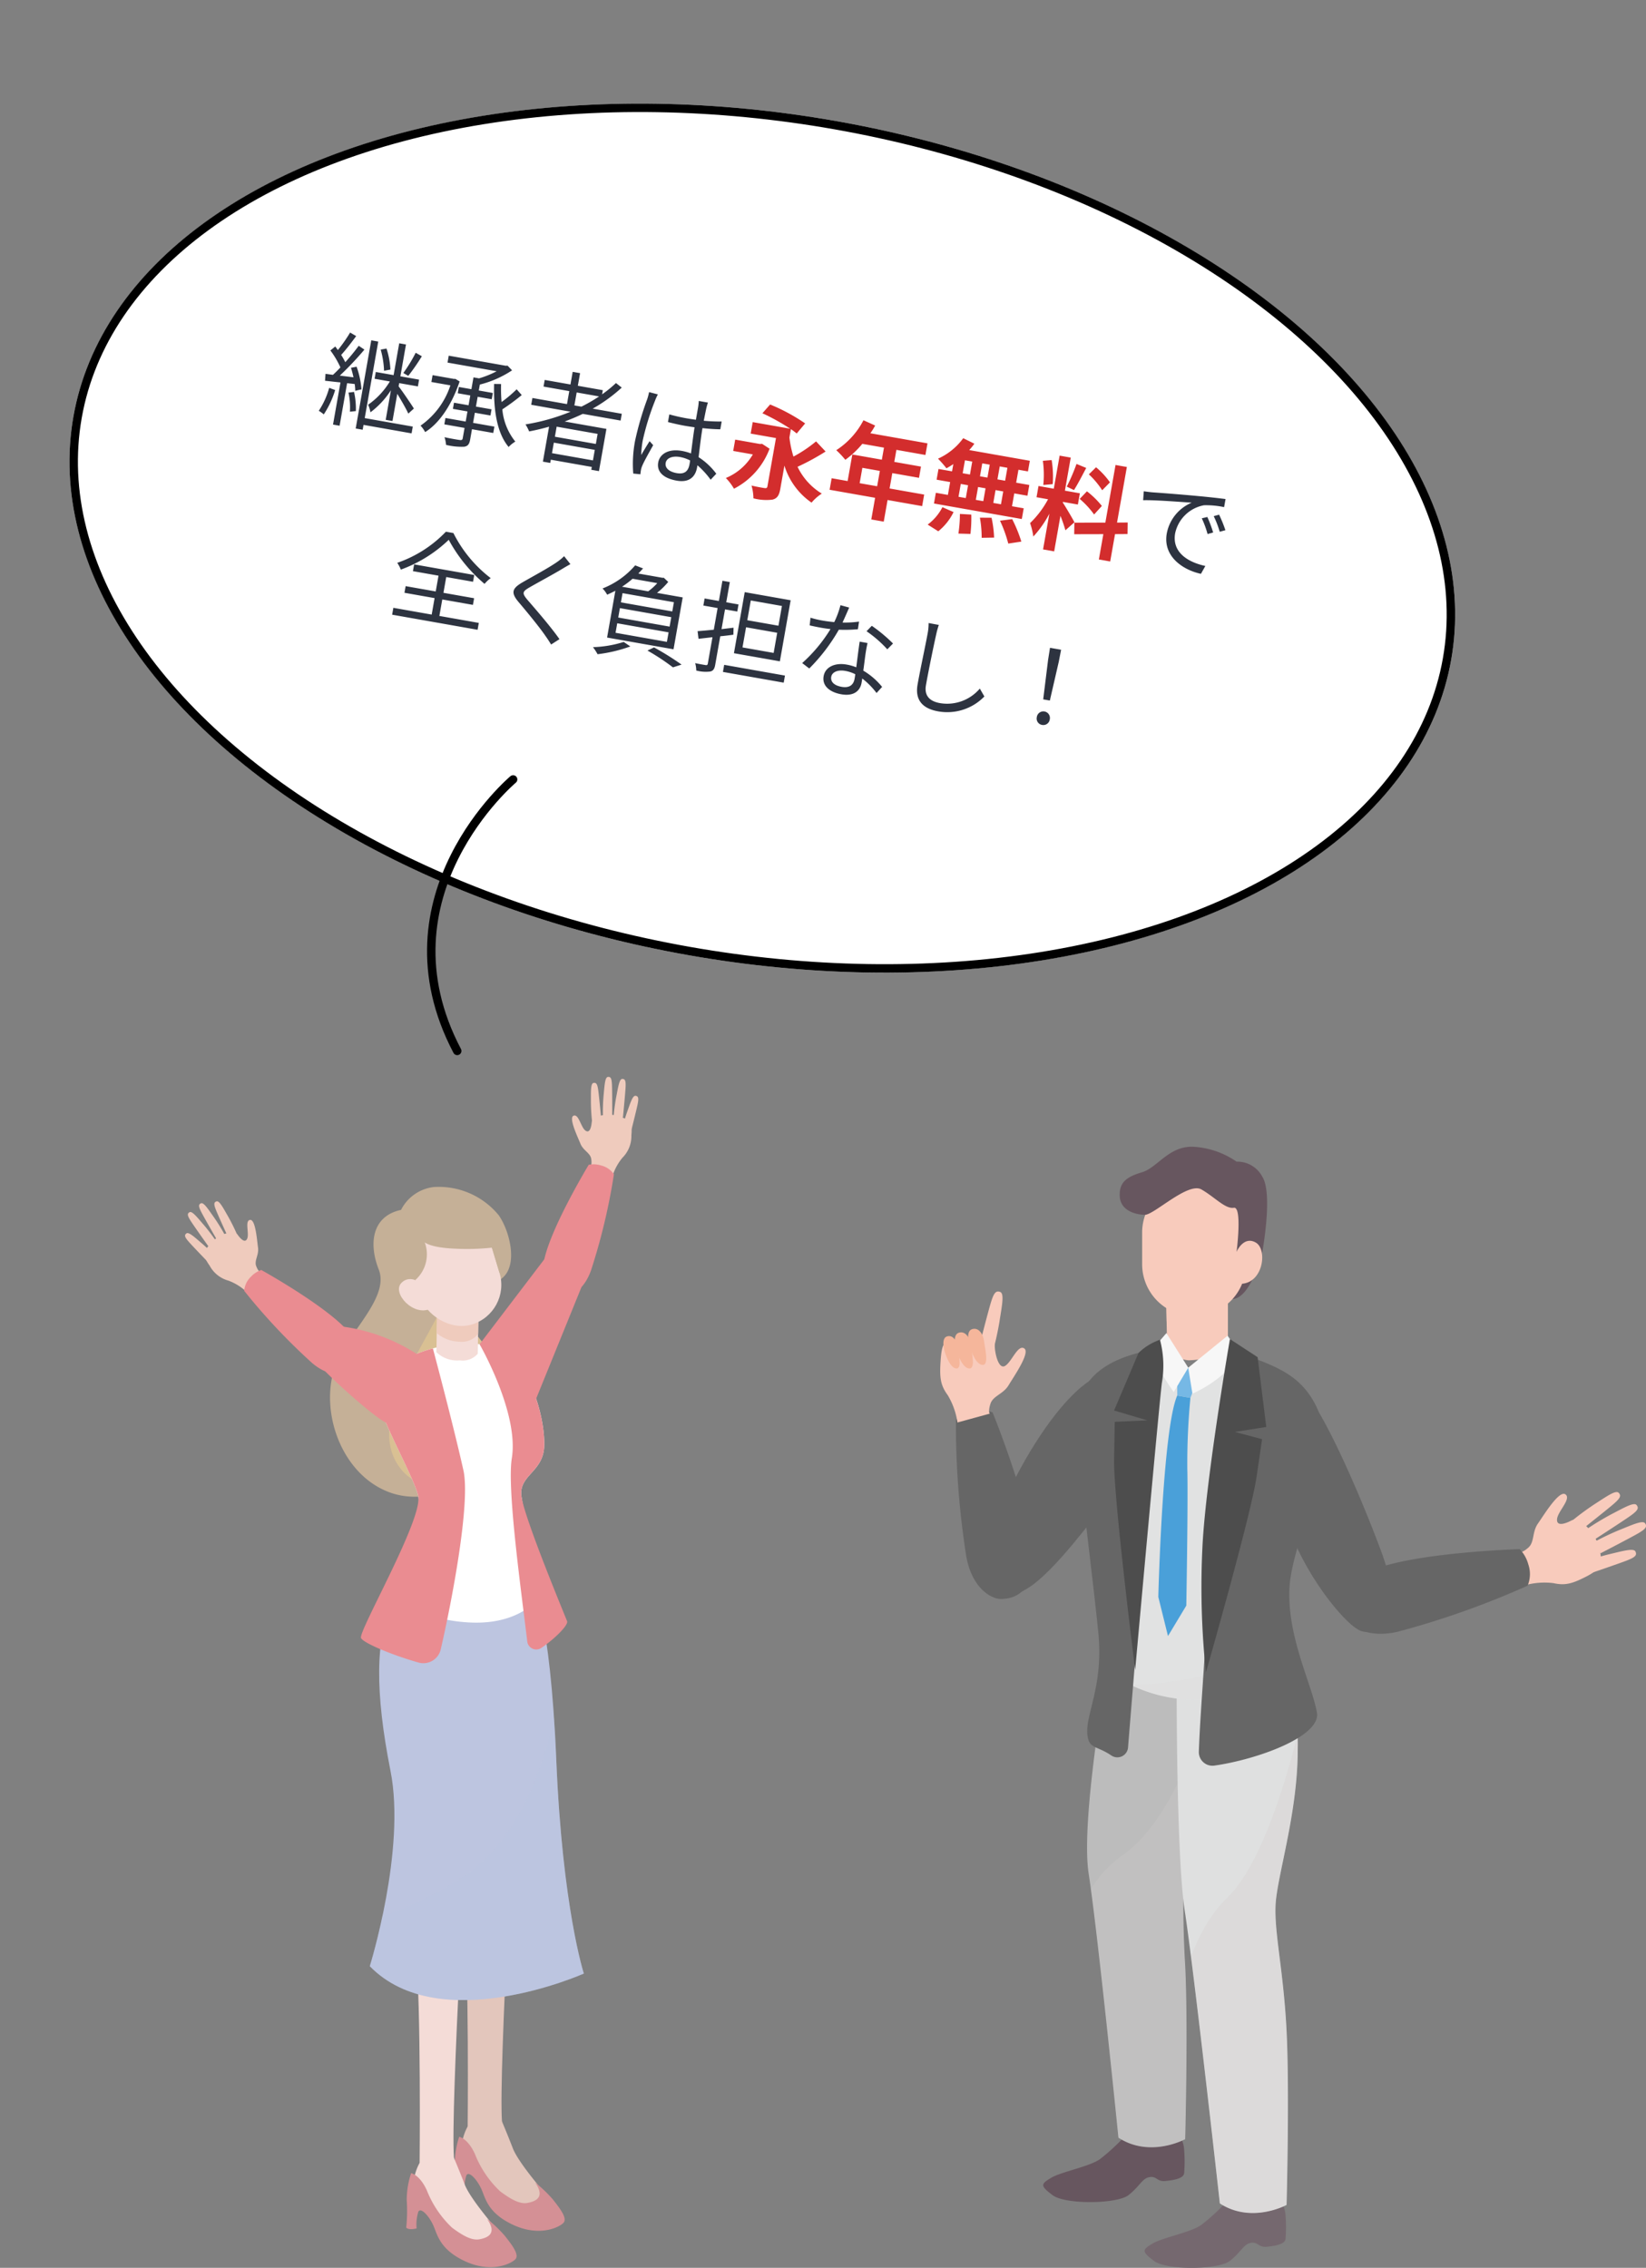 <svg xmlns="http://www.w3.org/2000/svg" xmlns:xlink="http://www.w3.org/1999/xlink" width="195.197" height="268.96" viewBox="0 0 195.197 268.96">
  <rect x="0" y="0" width="195.197" height="268.96" fill="#808080" stroke="none"/>
  <defs>
    <clipPath id="clip-path">
      <path id="パス_4982" data-name="パス 4982" d="M479.32,582.132s2.13,3.337,2.862,20.879,3.268,25.3,3.268,25.3-17.1,7.638-25.384-.872c0,0,4.311-13.8,2.455-23.164s-1.786-15.752.178-19.785l1.964-4.033Z" transform="translate(-460.066 -580.454)" fill="none"/>
    </clipPath>
    <clipPath id="clip-path-2">
      <path id="パス_4987" data-name="パス 4987" d="M474.7,512.341c2.038-1.482,1.034-5.6-.3-7.523a9.184,9.184,0,0,0-7.7-3.358,4.994,4.994,0,0,0-3.894,2.712c-3.534.757-3.813,4.109-2.647,7.063s2.857,5.261.9,8.759c-3.078,5.516-5.74,15.625.613,17.756s13.57-4.092,17.06-5.145-7.508-14.266-7.508-14.266Z" transform="translate(-457.802 -501.415)" fill="none"/>
    </clipPath>
    <linearGradient id="linear-gradient" x1="40.286" y1="-4.389" x2="40.286" y2="-3.392" gradientUnits="objectBoundingBox">
      <stop offset="0" stop-color="#e1b671"/>
      <stop offset="1" stop-color="#f4d38d"/>
    </linearGradient>
    <clipPath id="clip-path-3">
      <rect id="長方形_1773" data-name="長方形 1773" width="83.699" height="132.961" fill="none"/>
    </clipPath>
    <clipPath id="clip-path-4">
      <path id="パス_9838" data-name="パス 9838" d="M109.379,113.69c0,7.567-4.122,14.953-4.249,18.352a115.633,115.633,0,0,0,.074,12.926c.353,7.182,0,20.521,0,20.521s-4.144,2.275-7.915-.176c0,0-2.436-24.2-3.533-31.333s2.994-28.721,2.994-28.721l8.971-1.51s3.663,2.374,3.663,9.942" transform="translate(-93.565 -103.748)" fill="none"/>
    </clipPath>
    <clipPath id="clip-path-5">
      <rect id="長方形_1774" data-name="長方形 1774" width="20.184" height="64.477" fill="#bcbcbc"/>
    </clipPath>
    <clipPath id="clip-path-7">
      <path id="パス_9841" data-name="パス 9841" d="M90.932,122.33c0,7.567-2.5,15.07-2.629,18.469s.962,7.759,1.315,14.941-.005,20.522-.005,20.522-4.144,2.275-7.916-.176c0,0-3.062-27.551-4.158-34.679s-.96-29.885-.96-29.885l12.237-1.312a31.136,31.136,0,0,1,2.116,12.12" transform="translate(-76.573 -110.21)" fill="#dfe0e0"/>
    </clipPath>
    <clipPath id="clip-path-8">
      <rect id="長方形_1776" data-name="長方形 1776" width="17.449" height="71.127" fill="none"/>
    </clipPath>
    <clipPath id="clip-path-10">
      <rect id="長方形_1777" data-name="長方形 1777" width="7.322" height="4.709" fill="none"/>
    </clipPath>
    <clipPath id="clip-path-12">
      <path id="パス_9855" data-name="パス 9855" d="M99.632,51.018c2.459,4.645-2.415,13.548-2.646,18.213a49.05,49.05,0,0,0,.839,11.659c.555,2.774-5.966,4.948-11.145,4.948s-10.5-2.867-11.191-4.9,1.6-4.567,1-10.127S74.31,54.431,74.235,51.276s1.512-7.314,12.852-7.314c5.217,0,10.087,2.413,12.545,7.056" transform="translate(-74.232 -43.962)" fill="none"/>
    </clipPath>
    <clipPath id="clip-path-13">
      <rect id="長方形_1781" data-name="長方形 1781" width="31.655" height="41.945" fill="none"/>
    </clipPath>
  </defs>
  <g id="グループ_5742" data-name="グループ 5742" transform="translate(-34.152 -4842.714)">
    <g id="グループ_5490" data-name="グループ 5490" transform="translate(34.152 4842.714)">
      <g id="グループ_3278" data-name="グループ 3278" transform="translate(0 0)">
        <g id="グループ_3276" data-name="グループ 3276" transform="matrix(-0.985, -0.174, 0.174, -0.985, 163.356, 127.718)">
          <g id="楕円形_49" data-name="楕円形 49" transform="translate(0 0)" fill="#fff" stroke="#000" stroke-width="1">
            <ellipse cx="82.938" cy="50.22" rx="82.938" ry="50.22" stroke="none"/>
            <ellipse cx="82.938" cy="50.22" rx="82.438" ry="49.72" fill="none"/>
          </g>
          <path id="パス_9899" data-name="パス 9899" d="M10.117,1.01A17.711,17.711,0,0,1,9.094,3.628l.633.231A23.4,23.4,0,0,0,10.908,1.29ZM7.512,3.494A9.4,9.4,0,0,0,6.623,1.12l-.657.243a10.618,10.618,0,0,1,.828,2.4ZM8,9.46h.816V6.185c.6.682,1.388,1.619,1.692,2.082l.548-.706c-.317-.365-1.7-1.79-2.24-2.277v-.39h2.252V4.078H8.814V.243H8V4.078H5.856v.816H7.694A9.2,9.2,0,0,1,5.637,8.059a3.637,3.637,0,0,1,.426.84A10.184,10.184,0,0,0,8,5.9ZM.743,6.891A9.508,9.508,0,0,1,0,9.788a3.648,3.648,0,0,1,.657.317,11.07,11.07,0,0,0,.828-3.08Zm2.35.158a8.147,8.147,0,0,1,.56,2.2l.682-.195a8.856,8.856,0,0,0-.609-2.2ZM2.873,4.1c.17.329.341.694.487,1.059l-1.631.085A37.1,37.1,0,0,0,4.066,1.7l-.743-.329a24.885,24.885,0,0,1-1.23,2.191A9.939,9.939,0,0,0,1.461,2.8c.426-.67.95-1.668,1.364-2.508L2.045,0A17.591,17.591,0,0,1,.974,2.3C.852,2.179.718,2.045.6,1.936L.11,2.5A10.564,10.564,0,0,1,1.631,4.273c-.243.377-.487.718-.718,1.023C.6,5.308.292,5.32.024,5.332l.085.816c.548-.037,1.169-.073,1.838-.122V11.1h.791V5.978l.9-.061a5.379,5.379,0,0,1,.207.779L4.541,6.4A10.174,10.174,0,0,0,3.506,3.859ZM11.3,9.691H5.515V.475h-.84V11.091h.84v-.584H11.3Zm3.981-6.452-.158.037H12.552V4.1h2.289a9.361,9.361,0,0,1-2.654,5.32,3.426,3.426,0,0,1,.67.657c1.4-1.242,2.52-3.579,2.983-6.623Zm2.983,3.555h1.875V6.051H18.262V4.87h1.692V4.115H18.262V3.4a12.291,12.291,0,0,0,3.47-2.325L21.11.621,20.9.67H14.037V1.5h5.917a11.53,11.53,0,0,1-1.911,1.193h-.67V4.115h-1.51V4.87h1.51V6.051H15.62v.743h1.753V8.011H14.938v.767h2.435v1.23c0,.207-.073.268-.3.28s-1.01.024-1.851-.012a3.643,3.643,0,0,1,.341.864,7.715,7.715,0,0,0,2.155-.158c.414-.146.548-.4.548-.962V8.778H20.83V8.011H18.262Zm4.395-3.6a15.613,15.613,0,0,1-1.5,1.8A18.737,18.737,0,0,1,20.733,2.9l-.816.134c.463,3.056,1.327,5.661,2.995,7.061a3.409,3.409,0,0,1,.67-.767A7.105,7.105,0,0,1,21.4,5.832a26.611,26.611,0,0,0,1.972-2.07Zm7.073.694V2.325h2.7a19.247,19.247,0,0,1-1.851,1.558Zm3.3,4.054H28.1V6.732h4.931ZM28.1,9.922V8.656h4.931V9.922ZM35.44,4.7V3.884H31.934A18.465,18.465,0,0,0,34.892.828L34.125.414a14.259,14.259,0,0,1-1.388,1.607v-.5H29.73V0h-.889V1.522h-3.1v.8h3.1V3.884H24.678V4.7h4.736a24.024,24.024,0,0,1-5,2.411,5.273,5.273,0,0,1,.572.743c.743-.28,1.5-.609,2.228-.962V11.1H28.1v-.39h4.931v.341h.925V5.965H28.926c.67-.39,1.327-.816,1.96-1.266Zm6.136,4.018c0-.6.645-.986,1.558-.986a4.143,4.143,0,0,1,1.242.195c.012.158.012.3.012.426,0,.8-.3,1.327-1.327,1.327C42.184,9.679,41.576,9.338,41.576,8.717ZM45.265.8h-1.1c.024.207.049.536.049.743v1.51c-.377.012-.767.024-1.144.024-.73,0-1.376-.037-2.07-.1V3.9c.718.049,1.351.085,2.045.085.39,0,.779-.012,1.169-.024.012,1,.085,2.191.122,3.129a5.583,5.583,0,0,0-1.132-.11c-1.595,0-2.508.816-2.508,1.838,0,1.1.9,1.741,2.532,1.741s2.106-.962,2.106-1.96V8.339a9.9,9.9,0,0,1,1.838,1.412l.536-.816A8.025,8.025,0,0,0,45.3,7.366c-.049-1.023-.134-2.24-.146-3.47.73-.049,1.437-.122,2.106-.231V2.727a20.558,20.558,0,0,1-2.106.28c.012-.572.024-1.144.037-1.473Q45.21,1.169,45.265.8ZM39.25.877,38.179.791a7.306,7.306,0,0,1-.073.864,36.225,36.225,0,0,0-.56,5.125,14.7,14.7,0,0,0,.463,3.847l.852-.061c-.012-.134-.024-.3-.024-.426a2.181,2.181,0,0,1,.049-.548c.122-.6.572-1.838.864-2.691l-.5-.39c-.207.5-.5,1.242-.694,1.79a11.42,11.42,0,0,1-.122-1.692A30.186,30.186,0,0,1,39.043,1.7,6.33,6.33,0,0,1,39.25.877ZM97.98,2.167l.11,1.059c1.315-.28,4.419-.572,5.722-.718a4.945,4.945,0,0,0-2.277,4.115c0,2.715,2.569,3.92,4.821,4.005l.353-1.01c-1.984-.073-4.2-.828-4.2-3.2A4.285,4.285,0,0,1,105.3,2.557a10.2,10.2,0,0,1,2.386-.195V1.388c-.816.037-1.96.11-3.287.219-2.24.183-4.541.414-5.332.5C98.832,2.131,98.442,2.155,97.98,2.167Zm7.95,1.692-.621.268a11.3,11.3,0,0,1,1,1.717l.621-.292A14.449,14.449,0,0,0,105.93,3.859Zm1.327-.511-.6.28a11.284,11.284,0,0,1,1.023,1.7l.633-.3A16.08,16.08,0,0,0,107.257,3.348ZM17.336,21.281a14.521,14.521,0,0,1-5.04,4.638,3.712,3.712,0,0,1,.56.718,16.247,16.247,0,0,0,4.979-4.468,18.068,18.068,0,0,0,5.089,4.407,4.038,4.038,0,0,1,.6-.8,15.465,15.465,0,0,1-5.284-4.492Zm.974,7.986H22v-.8H18.31v-1.9h3.226v-.816H14.3v.816h3.08v1.9H13.757v.8h3.628v1.984H12.771v.828H23.058v-.828H18.31ZM32.542,22.5l-.9-.8a5.765,5.765,0,0,1-.694.816c-.828.84-2.678,2.3-3.591,3.068-1.1.925-1.242,1.449-.085,2.411,1.132.937,2.983,2.52,3.835,3.4.3.292.584.6.84.889l.864-.8c-1.29-1.29-3.445-3.031-4.553-3.932-.779-.657-.767-.852-.037-1.473.9-.755,2.654-2.143,3.482-2.873C31.909,23.022,32.287,22.705,32.542,22.5Zm10.531.426a6.707,6.707,0,0,1-.889,1.144H39.031A10.4,10.4,0,0,0,40.1,22.924Zm2.337,2.995H39.226V24.811h6.185Zm0,1.826H39.226V26.613h6.185Zm0,1.838H39.226V28.439h6.185Zm-7.073.73h8V24.069H43.244a8.681,8.681,0,0,0,1.084-1.51l-.609-.4-.134.037H40.663c.158-.231.3-.463.45-.694l-.986-.195a9.81,9.81,0,0,1-3.336,3.372,3.015,3.015,0,0,1,.67.633c.3-.207.6-.414.877-.633Zm2.033.17a13.4,13.4,0,0,1-3.482,1.242,6.308,6.308,0,0,1,.682.73,17.432,17.432,0,0,0,3.665-1.583ZM43.317,31a26.554,26.554,0,0,1,3.324,1.437l.95-.5A33.157,33.157,0,0,0,44.023,30.5ZM58.1,25.4h-3.75V23.022H58.1Zm0,3.275h-3.75V26.248H58.1Zm.9-6.5H53.47v7.353H59Zm-6.1,4.383c-.463.134-.925.28-1.376.414V24.592H53V23.74H51.522V21.305h-.889V23.74H48.917v.852h1.717V27.2c-.706.195-1.351.377-1.863.5l.268.877,1.595-.475v3.165c0,.17-.061.231-.231.231-.146,0-.67.012-1.254-.012a3.405,3.405,0,0,1,.28.84,4.329,4.329,0,0,0,1.644-.17c.329-.134.45-.377.45-.889V27.831c.5-.134,1-.292,1.5-.45Zm-.329,4.529v.852h7.317v-.852Zm13.416-9.265-1.071-.1a10.1,10.1,0,0,1-.377,2.106c-.475.037-.937.061-1.376.061a11.484,11.484,0,0,1-1.485-.085l.061.913c.463.024.974.037,1.424.037.353,0,.718-.012,1.084-.037a18.016,18.016,0,0,1-2.605,4.553l.937.487a21.533,21.533,0,0,0,2.654-5.138,16.51,16.51,0,0,0,2.216-.45l-.024-.913a11.766,11.766,0,0,1-1.911.45C65.705,23,65.876,22.255,65.985,21.817Zm-.67,8.449c0-.56.609-.974,1.5-.974a4.221,4.221,0,0,1,1.254.183c.012.207.012.39.012.548,0,.67-.341,1.205-1.351,1.205C65.778,31.227,65.316,30.838,65.316,30.266Zm3.543-4.687h-.95c.024.864.085,2.07.134,3.068a5.433,5.433,0,0,0-1.193-.122c-1.376,0-2.435.706-2.435,1.826,0,1.205,1.1,1.753,2.435,1.753,1.51,0,2.131-.791,2.131-1.765,0-.146,0-.317-.012-.511a9.1,9.1,0,0,1,1.972,1.4l.523-.828a8.353,8.353,0,0,0-2.532-1.51c-.024-.755-.073-1.546-.085-2S68.834,26.078,68.859,25.578Zm2.435.329.548-.8A18.389,18.389,0,0,0,69,23.484l-.5.743A14.256,14.256,0,0,1,71.293,25.907ZM76.808,22l-1.23-.012a6.425,6.425,0,0,1,.1,1.242c0,1.278-.122,4.358-.122,6.16,0,1.984,1.205,2.715,2.958,2.715A6.119,6.119,0,0,0,83.6,29.413l-.694-.828a5.073,5.073,0,0,1-4.358,2.52c-1.157,0-2-.475-2-1.814,0-1.814.085-4.687.146-6.063A10.482,10.482,0,0,1,76.808,22Zm13.721,6.538h.8l.243-4.724.024-1.437H90.261l.024,1.437Zm.4,3.007a.768.768,0,0,0,.779-.8.78.78,0,1,0-1.558,0A.761.761,0,0,0,90.931,31.544Z" transform="translate(137.346 65.724) rotate(180)" fill="#2d3340"/>
          <path id="パス_9898" data-name="パス 9898" d="M3.531,4.845l-.256.061H.3V6.27H2.666A6.653,6.653,0,0,1,0,9.581a6.205,6.205,0,0,1,1.169,1.084A8.807,8.807,0,0,0,4.5,5.259Zm6.245-1.4a15.715,15.715,0,0,1-2.325,2.24,12.5,12.5,0,0,1-.864-2.143V2.532c.292.134.56.268.767.39l.779-1.351A21.968,21.968,0,0,0,3.652.085L2.934,1.266A25.155,25.155,0,0,1,6.5,2.5H1.984V3.884H5.028V9.691c0,.195-.073.256-.292.268s-.974.012-1.583-.024a5.806,5.806,0,0,1,.487,1.449A5.942,5.942,0,0,0,5.9,11.14c.524-.243.682-.633.682-1.424V6.927a8.3,8.3,0,0,0,3.932,3.762,5.381,5.381,0,0,1,1.01-1.266,7.517,7.517,0,0,1-3.384-2.63A28.225,28.225,0,0,0,11.1,4.431Zm5.953,3.981V5.576h2.106V7.426Zm7.767,0H19.333V5.576h3.214V4.225H19.333V2.776h3.494v-1.4H15.949a7.772,7.772,0,0,0,.4-1L14.877,0a9.389,9.389,0,0,1-2.557,4.054,11.2,11.2,0,0,1,1.254.937A10.941,10.941,0,0,0,15.23,2.776h2.605V4.225H14.281v3.2H12.357V8.814h5.478V11.42h1.5V8.814H23.5Zm9.167-3.287h-.925V2.581h.925Zm0,2.837h-.925V5.43h.925ZM27.551,5.43h.877V6.976h-.877Zm2.983,0V6.976h-.9V5.43Zm-.9-1.29V2.581h.9V4.139ZM27.551,2.581h.877V4.139h-.877ZM26.272,4.139H24.641V5.43h1.631V6.976H24.824v1.29H35.4V6.976H33.991V5.43h1.583V4.139H33.991V2.581h1.144V1.3h-7.3A6.554,6.554,0,0,0,28.306.45L26.893.037a7.487,7.487,0,0,1-2.52,2.91,13.408,13.408,0,0,1,1.181.95,8.366,8.366,0,0,0,.718-.633ZM25.9,11.42a6.662,6.662,0,0,0,1.388-2.557l-1.4-.341a6,6,0,0,1-1.364,2.337Zm2.167-2.471a15.454,15.454,0,0,1,.231,2.325l1.412-.207a15.926,15.926,0,0,0-.3-2.277Zm2.411.024a12.973,12.973,0,0,1,.621,2.313l1.449-.28a13.567,13.567,0,0,0-.706-2.264Zm2.411-.061a15.68,15.68,0,0,1,1.437,2.5l1.485-.5a16.513,16.513,0,0,0-1.534-2.435ZM44.936,2.167A9.149,9.149,0,0,0,43,.694l-.694.974a9.8,9.8,0,0,1,1.887,1.583Zm-3.19,2.557a10.3,10.3,0,0,1,2,1.522l.73-1.157a10.167,10.167,0,0,0-2.045-1.4ZM40.65.706a22.645,22.645,0,0,1-.67,2.849l.913.256c.3-.706.657-1.863.974-2.837ZM38.289,3.555A12.206,12.206,0,0,0,37.668.767l-1.01.268a12.039,12.039,0,0,1,.548,2.812ZM41.612,7.56c-.256-.341-1.412-1.7-1.765-2.057V5.418h1.8V4.066h-1.8V.085H38.508V4.066H36.669V5.418h1.388A11.271,11.271,0,0,1,36.45,8.571a8.6,8.6,0,0,1,.657,1.5,12.494,12.494,0,0,0,1.4-2.995v4.3h1.339V7.1a16.263,16.263,0,0,1,.877,1.583Zm6.44.28-.219-1.351-1.242.231V.024H45.228V6.964l-3.616.645.219,1.351,3.4-.609V11.4h1.364V8.108Z" transform="translate(88.434 66.068) rotate(-180)" fill="#d32d2d"/>
        </g>
        <path id="パス_7198" data-name="パス 7198" d="M.212,0s-3.3,21.093,16.121,28.65" transform="translate(60.69 92.301) rotate(41)" fill="rgba(0,0,0,0)" stroke="#000" stroke-linecap="round" stroke-linejoin="round" stroke-width="1"/>
      </g>
      <g id="グループ_3113" data-name="グループ 3113" transform="translate(21.946 127.717)">
        <g id="グループ_3112" data-name="グループ 3112" transform="translate(0)">
          <g id="グループ_3107" data-name="グループ 3107" transform="translate(14.793 13.018)">
            <path id="パス_4976" data-name="パス 4976" d="M479.809,664.511s.184-18.58-.446-24.895,1.086-16.623,1.086-16.623l5.083.487s-2.066,34.305-1.656,40.42S479.809,664.511,479.809,664.511Z" transform="translate(-461.088 -553.052)" fill="#e3c6bc"/>
            <path id="パス_4977" data-name="パス 4977" d="M479.618,694.712a6.166,6.166,0,0,0-.694,2.089c-.039.884-.563,2.047.6,2.887a8.518,8.518,0,0,1,2.945,2.708c.771,1.342,3.338,3.734,5.492,3.287s2.67-.858,1.8-1.891-4.095-4.7-4.792-6.5-1.291-3.187-1.291-3.187Z" transform="translate(-460.896 -583.253)" fill="#e3c6bc"/>
            <path id="パス_4978" data-name="パス 4978" d="M487.063,702.723a15.3,15.3,0,0,1,2.123,2.029c.736.941,1.766,2.213,1.235,2.763s-2.869,1.666-5.951.238-3.3-3.227-3.8-4.3-1.428-2.111-1.747-1.6a5,5,0,0,0-.211,2s-.931.253-1.233-.1a19.232,19.232,0,0,0,.06-3.262,10.08,10.08,0,0,1,.522-3.189s1,.167,1.855,2.016a12.249,12.249,0,0,0,3.008,4.458c1.1.812,2.25,1.548,3.218,1.372S488.314,704.5,487.063,702.723Z" transform="translate(-460.345 -584.617)" fill="#d49095"/>
            <path id="パス_4979" data-name="パス 4979" d="M469.906,672.01s.184-18.581-.446-24.9,1.086-16.623,1.086-16.623l5.082.488s-2.066,34.305-1.655,40.42S469.906,672.01,469.906,672.01Z" transform="translate(-456.882 -556.236)" fill="#f4dcd7"/>
            <path id="パス_4980" data-name="パス 4980" d="M479.32,582.132s2.13,3.337,2.862,20.879,3.268,25.3,3.268,25.3-17.1,7.638-25.384-.872c0,0,4.311-13.8,2.455-23.164s-1.786-15.752.178-19.785l1.964-4.033Z" transform="translate(-452.951 -534.985)" fill="#bdc5e0"/>
            <g id="グループ_3103" data-name="グループ 3103" transform="translate(7.115 45.469)">
              <g id="グループ_3102" data-name="グループ 3102" clip-path="url(#clip-path)">
                <path id="パス_4981" data-name="パス 4981" d="M477.12,590.377s-.184,23.282-12.78,31.027-19.03,4.889-19.03,4.889l7.188,16.769,34.771-1.727Z" transform="translate(-453.799 -584.668)" fill="#bdc5e0" opacity="0.31" style="mix-blend-mode: multiply;isolation: isolate"/>
              </g>
            </g>
            <path id="パス_4983" data-name="パス 4983" d="M469.715,702.211a6.163,6.163,0,0,0-.694,2.089c-.038.884-.562,2.047.6,2.886a8.514,8.514,0,0,1,2.944,2.709c.771,1.341,3.338,3.733,5.492,3.286s2.67-.858,1.8-1.892-4.094-4.7-4.792-6.5-1.29-3.187-1.29-3.187Z" transform="translate(-456.69 -586.438)" fill="#f4dcd7"/>
            <path id="パス_4984" data-name="パス 4984" d="M477.159,710.222a15.283,15.283,0,0,1,2.123,2.03c.736.94,1.766,2.213,1.234,2.763s-2.869,1.665-5.951.238-3.3-3.227-3.8-4.3-1.429-2.111-1.747-1.6a4.985,4.985,0,0,0-.211,2s-.931.254-1.234-.1a19.236,19.236,0,0,0,.06-3.262,10.092,10.092,0,0,1,.522-3.189s1,.166,1.855,2.016a12.246,12.246,0,0,0,3.008,4.457c1.105.812,2.25,1.547,3.219,1.372S478.411,712,477.159,710.222Z" transform="translate(-456.139 -587.802)" fill="#d49095"/>
            <path id="パス_4985" data-name="パス 4985" d="M472.187,512.341c2.038-1.482,1.034-5.6-.3-7.523a9.184,9.184,0,0,0-7.7-3.358,4.994,4.994,0,0,0-3.893,2.712c-3.535.757-3.813,4.109-2.647,7.063s-2.558,6.51-4.51,10.009c-3.078,5.516-.325,14.376,6.028,16.507s13.57-4.092,17.06-5.145-7.508-14.266-7.508-14.266Z" transform="translate(-449.474 -501.415)" fill="#c5b097"/>
            <g id="グループ_3105" data-name="グループ 3105" transform="translate(5.813)">
              <g id="グループ_3104" data-name="グループ 3104" clip-path="url(#clip-path-2)">
                <path id="パス_4986" data-name="パス 4986" d="M478.585,522.182a7.522,7.522,0,0,0-9.132,3.863c-3.193,5.985-7.744,12.895-3.976,17.56s14.961,2.213,14.961,2.213l8.612-12.542Z" transform="translate(-460.457 -510.08)" opacity="0.44" fill="url(#linear-gradient)" style="mix-blend-mode: multiply;isolation: isolate"/>
              </g>
            </g>
            <path id="パス_4988" data-name="パス 4988" d="M471.013,533.907c-4.858.282-9.437,3.145-9.589,5.468s4.288,9.825,4.951,12.455-3.793,10.5-3.485,11.345,4.309,3.612,10.127,3.719,8.337-3.245,8-4.124a98.15,98.15,0,0,1-2.408-10.958c-.246-2.429,2.628-2.808,2.716-5.878s-1.333-8.174-3.7-10.4C475.867,533.872,474.284,533.718,471.013,533.907Z" transform="translate(-453.526 -515.188)" fill="#fff"/>
            <g id="グループ_3106" data-name="グループ 3106" transform="translate(6.068 18.688)">
              <path id="パス_4989" data-name="パス 4989" d="M465.027,552.223c-.663-2.631-5.1-10.132-4.951-12.455.121-1.852,3.058-4.043,6.7-5,.8,3.022,2.587,9.83,3.618,14.443.852,3.812-1.324,15.354-2.687,21.248a2.115,2.115,0,0,1-2.629,1.565c-3.323-.944-6.629-2.373-6.827-2.919C457.948,568.258,465.69,554.854,465.027,552.223Z" transform="translate(-458.247 -534.269)" fill="#ea8c91"/>
              <path id="パス_4990" data-name="パス 4990" d="M486.518,547.428c.873-5.357-3.773-13.444-3.823-13.528a5.7,5.7,0,0,1,3.967,1.656c2.363,2.229,3.785,7.332,3.7,10.4s-2.963,3.448-2.716,5.878,5.089,14.04,5.429,14.919c.166.429-1.341,1.99-3.038,3.154a1.075,1.075,0,0,1-1.686-.747C487.663,563.355,485.926,551.061,486.518,547.428Z" transform="translate(-468.63 -533.9)" fill="#ea8c91"/>
            </g>
            <path id="パス_4991" data-name="パス 4991" d="M478.8,526.191l-.1,5.4a2.382,2.382,0,0,1-2.134.781,3.527,3.527,0,0,1-2.768-.974l.1-5.6Z" transform="translate(-458.785 -511.769)" fill="#f4dcd7"/>
            <path id="パス_4992" data-name="パス 4992" d="M478.833,526.484l-.056,3.044a2.445,2.445,0,0,1-2.219.922,4.263,4.263,0,0,1-2.684-1.012l.044-2.367Z" transform="translate(-458.815 -512.062)" fill="#efcbbd" style="mix-blend-mode: multiply;isolation: isolate"/>
            <rect id="長方形_1312" data-name="長方形 1312" width="9.813" height="12.938" rx="4.906" transform="matrix(-0.957, 0.289, -0.289, -0.957, 23.919, 14.927)" fill="#f4dcd7"/>
            <path id="パス_4993" data-name="パス 4993" d="M469.033,521.235s-1.518-1.5-2.675-.3,1.477,4.056,3.5,3.031Z" transform="translate(-455.503 -509.509)" fill="#f4dcd7"/>
            <path id="パス_4994" data-name="パス 4994" d="M460.993,536.637s2.582-.892-.63-3.28a21.584,21.584,0,0,0-10.8-3.418c-1.652.176-2.114,2.191-1.745,3.409s7.435,7.5,8.9,8.155S460.295,539.749,460.993,536.637Z" transform="translate(-447.698 -513.522)" fill="#ea8c91"/>
            <path id="パス_4995" data-name="パス 4995" d="M468.757,509.258s.68.622,3.466.743a27.875,27.875,0,0,0,4.5-.113l.9,2.993a3.95,3.95,0,0,0,.106-3.571c-.817-2.317-3.483-5.536-7.158-4.9s-4,2.31-4,2.31-2.291,1.953-1,4.284,2.053,2.736,2.053,2.736A4.078,4.078,0,0,0,468.757,509.258Z" transform="translate(-455.127 -502.652)" fill="#c5b097"/>
          </g>
          <g id="グループ_3109" data-name="グループ 3109" transform="translate(42.415)">
            <g id="グループ_3108" data-name="グループ 3108" transform="translate(3.475)">
              <path id="パス_4996" data-name="パス 4996" d="M503.956,492.661s.181-.126.074-.838-.946-.98-1.279-1.805-1.42-3.066-.819-3.319.863,1.322,1.38,1.739.719-.328.777-.963,1.634-1.179,3.113-.747,1.725.973,1.59,2.294a3.616,3.616,0,0,1-1.05,2.651,6.307,6.307,0,0,0-1.183,2.168Z" transform="translate(-501.754 -482.094)" fill="#efcbbd"/>
              <path id="パス_4997" data-name="パス 4997" d="M505.81,484.84a23.045,23.045,0,0,1-.164-2.548c.005-1.206-.047-2.188.3-2.263s.464.151.567.846.373,3.638.373,3.638Z" transform="translate(-503.407 -479.309)" fill="#efcbbd"/>
              <path id="パス_4998" data-name="パス 4998" d="M508.119,483.569a23.082,23.082,0,0,1,.075-2.552c.118-1.2.158-2.182.508-2.225s.448.193.486.9.032,3.657.032,3.657Z" transform="translate(-504.454 -478.787)" fill="#efcbbd"/>
              <path id="パス_4999" data-name="パス 4999" d="M510.3,483.911a23.059,23.059,0,0,1,.318-2.534c.232-1.183.365-2.157.718-2.166s.428.235.4.937-.317,3.643-.317,3.643Z" transform="translate(-505.383 -478.967)" fill="#efcbbd"/>
              <path id="パス_5000" data-name="パス 5000" d="M511.832,487.173a23.083,23.083,0,0,1,.695-2.457c.407-1.136.685-2.078,1.036-2.034s.388.3.253.987-.861,3.555-.861,3.555Z" transform="translate(-506.034 -480.44)" fill="#efcbbd"/>
            </g>
            <path id="パス_5001" data-name="パス 5001" d="M504.157,498a72.644,72.644,0,0,1-2.722,11.414c-.778,2.17-2.146,2.955-3,3.055s-3.433-.407-2.532-4.4,5.268-11.2,5.268-11.2a2.991,2.991,0,0,1,1.476.088A2.565,2.565,0,0,1,504.157,498Z" transform="translate(-495.714 -486.447)" fill="#ea8c91"/>
          </g>
          <g id="グループ_3111" data-name="グループ 3111" transform="translate(0 14.755)">
            <g id="グループ_3110" data-name="グループ 3110">
              <path id="パス_5002" data-name="パス 5002" d="M432.635,514.448s-.22-.02-.481-.69.334-1.321.212-2.2-.293-3.367-.941-3.287-.091,1.576-.332,2.194-.787.073-1.153-.449-2-.21-3.072.9-1.012,1.7-.238,2.781a3.616,3.616,0,0,0,2.229,1.777,6.312,6.312,0,0,1,2.1,1.293Z" transform="translate(-423.714 -506.063)" fill="#efcbbd"/>
              <path id="パス_5003" data-name="パス 5003" d="M430.791,508.551a22.957,22.957,0,0,0-1.125-2.292c-.6-1.044-1.047-1.921-1.384-1.814s-.328.362-.071,1.016S429.7,508.8,429.7,508.8Z" transform="translate(-424.549 -504.436)" fill="#efcbbd"/>
              <path id="パス_5004" data-name="パス 5004" d="M427.986,508.694a23.113,23.113,0,0,0-1.335-2.177c-.7-.983-1.223-1.815-1.548-1.678s-.292.391.024,1.018,1.792,3.188,1.792,3.188Z" transform="translate(-423.212 -504.601)" fill="#efcbbd"/>
              <path id="パス_5005" data-name="パス 5005" d="M426,510.231a23.012,23.012,0,0,0-1.536-2.039c-.79-.911-1.39-1.69-1.7-1.522s-.254.417.121,1.011,2.088,3,2.088,3Z" transform="translate(-422.229 -505.375)" fill="#efcbbd"/>
              <path id="パス_5006" data-name="パス 5006" d="M425.878,514.066a23.035,23.035,0,0,0-1.825-1.786c-.918-.782-1.628-1.462-1.91-1.249s-.189.45.272.981,2.515,2.656,2.515,2.656Z" transform="translate(-421.984 -507.22)" fill="#efcbbd"/>
            </g>
            <path id="パス_5007" data-name="パス 5007" d="M434.174,521.07a72.627,72.627,0,0,0,8.039,8.549c1.754,1.5,3.331,1.5,4.123,1.157s2.776-2.061.008-5.077-10.142-7.1-10.142-7.1a2.987,2.987,0,0,0-1.237.81A2.566,2.566,0,0,0,434.174,521.07Z" transform="translate(-427.161 -510.453)" fill="#ea8c91"/>
          </g>
          <path id="パス_5008" data-name="パス 5008" d="M482.7,526.457l6.705,6.458,5.374-13.23-4.4-3.309Z" transform="translate(-447.77 -494.752)" fill="#ea8c91"/>
        </g>
      </g>
    </g>
    <g id="グループ_5491" data-name="グループ 5491" transform="translate(145.65 4978.714)">
      <g id="グループ_5399" data-name="グループ 5399">
        <g id="グループ_5363" data-name="グループ 5363">
          <g id="グループ_5362" data-name="グループ 5362" clip-path="url(#clip-path-3)">
            <path id="パス_9821" data-name="パス 9821" d="M9.919,83.241s.284.116,1.033-.546.428-1.844,1.139-2.857,2.5-3.973,3.252-3.463-.889,2.007-.985,2.922.926.591,1.71.179,2.611,1.014,3.223,3.067.169,2.747-1.475,3.587-2.484,1.086-3.885.779a8.764,8.764,0,0,0-3.423.259Z" transform="translate(58.795 -35.151)" fill="#f8cbbc"/>
            <path id="パス_9822" data-name="パス 9822" d="M5.7,79.492a32.085,32.085,0,0,1,2.848-2.117c1.411-.905,2.516-1.708,2.864-1.363s.175.656-.558,1.3S6.894,80.5,6.894,80.5Z" transform="translate(69.039 -34.974)" fill="#f8cbbc"/>
            <path id="パス_9823" data-name="パス 9823" d="M1.813,81.621A32.027,32.027,0,0,1,4.846,79.78c1.489-.769,2.665-1.465,2.979-1.089s.113.669-.677,1.243-4.241,2.8-4.241,2.8Z" transform="translate(74.754 -36.196)" fill="#f8cbbc"/>
            <path id="パス_9824" data-name="パス 9824" d="M0,85.029a31.962,31.962,0,0,1,3.2-1.543c1.556-.624,2.792-1.2,3.069-.8s.049.677-.792,1.173S.983,86.241.983,86.241Z" transform="translate(77.323 -38.023)" fill="#f8cbbc"/>
            <path id="パス_9825" data-name="パス 9825" d="M2.189,90.213A32.089,32.089,0,0,1,5.58,89.167c1.632-.383,2.942-.771,3.154-.329s-.053.676-.96,1.04-4.8,1.682-4.8,1.682Z" transform="translate(73.714 -40.828)" fill="#f8cbbc"/>
            <path id="パス_9826" data-name="パス 9826" d="M126.014,51.5s-2.429,1.353-5.8,6.414-6.1,11.185-6.438,15.568,1.438,4.657,4.794,2.671,8.15-8.835,9.657-10.479,5.649-14.512-2.21-14.173" transform="translate(-108.314 -23.716)" fill="#666"/>
            <path id="パス_9827" data-name="パス 9827" d="M134.786,59.119a100.933,100.933,0,0,0,1.242,16.26c.593,3.147,2.3,4.524,3.451,4.848s4.8.191,4.436-5.486-4.783-16.523-4.783-16.523a4.148,4.148,0,0,0-2.045-.2,3.565,3.565,0,0,0-2.3,1.1" transform="translate(-132.923 -26.711)" fill="#666"/>
            <path id="パス_9828" data-name="パス 9828" d="M142.264,50.994s-.221-.213.081-1.166,1.513-1.138,2.151-2.2,2.619-3.9,1.849-4.376-1.474,1.626-2.273,2.084-1.265-1.7-1.207-2.586-1.634-.881-3.759-.61-2.5-.16-2.682,2.8c-.111,1.843.014,2.712.861,3.868a8.763,8.763,0,0,1,1.15,3.234Z" transform="translate(-136.389 -19.337)" fill="#f8cbbc"/>
            <path id="パス_9829" data-name="パス 9829" d="M143.053,39.341a35.991,35.991,0,0,0,.879-3.89c.288-1.861.61-3.363.1-3.563s-.754.119-1.083,1.166-1.469,5.52-1.469,5.52Z" transform="translate(-136.913 -14.661)" fill="#f8cbbc"/>
            <path id="パス_9830" data-name="パス 9830" d="M145.185,41.947s-.482-1.633.351-1.878,1.322.721,1.4,1.423.612,2.808-.135,2.825-1.358-1.406-1.619-2.37" transform="translate(-141.738 -18.438)" fill="#f5b69b"/>
            <path id="パス_9831" data-name="パス 9831" d="M148.114,42.728s-.482-1.633.351-1.878,1.322.721,1.4,1.423.612,2.808-.135,2.825-1.358-1.406-1.619-2.37" transform="translate(-146.247 -18.797)" fill="#f5b69b"/>
            <path id="パス_9832" data-name="パス 9832" d="M151.018,43.352s-.432-1.464.314-1.684,1.185.646,1.258,1.276.549,2.518-.121,2.532-1.218-1.261-1.452-2.124" transform="translate(-150.517 -19.176)" fill="#f5b69b"/>
            <path id="パス_9833" data-name="パス 9833" d="M88.308,23.265s-1.318,5.421-3.526,5.518L84.376,23.8Z" transform="translate(-50.122 -10.716)" fill="#67565f"/>
            <path id="パス_9834" data-name="パス 9834" d="M117.669,217.585a3.542,3.542,0,0,1,.488,1.58,18.216,18.216,0,0,1,0,2.8c-.071.638-1.31.832-2.267.921s-.992-.62-1.86-.46-1.124,1.074-2.477,2.135-7.5,1.134-9,0-1.391-1.318-.183-2.049,4.538-1.318,5.819-2.233a24.907,24.907,0,0,0,2.928-2.692Z" transform="translate(-89.229 -100.219)" fill="#67565f"/>
            <path id="パス_9835" data-name="パス 9835" d="M95.375,232.04a3.542,3.542,0,0,1,.488,1.58,18.218,18.218,0,0,1,0,2.8c-.071.638-1.31.832-2.267.921s-.992-.62-1.86-.46-1.124,1.074-2.477,2.136-7.5,1.134-9,0-1.391-1.318-.183-2.049,4.538-1.318,5.819-2.233a24.907,24.907,0,0,0,2.928-2.692Z" transform="translate(-54.91 -106.877)" fill="#75686f"/>
            <path id="パス_9836" data-name="パス 9836" d="M105.715,103.748s3.663,2.374,3.663,9.942-4.122,14.953-4.25,18.352a115.528,115.528,0,0,0,.075,12.926c.353,7.183-.005,20.522-.005,20.522s-4.144,2.275-7.915-.176c0,0-2.435-24.2-3.532-31.333s2.994-28.721,2.994-28.721Z" transform="translate(-76.148 -47.786)" fill="#bcbcbc"/>
          </g>
        </g>
        <g id="グループ_5368" data-name="グループ 5368" transform="translate(17.416 55.962)">
          <g id="グループ_5367" data-name="グループ 5367" clip-path="url(#clip-path-4)">
            <g id="グループ_5366" data-name="グループ 5366" transform="translate(-3.648 1.51)" opacity="0.24" style="mix-blend-mode: multiply;isolation: isolate">
              <g id="グループ_5365" data-name="グループ 5365">
                <g id="グループ_5364" data-name="グループ 5364" clip-path="url(#clip-path-5)">
                  <path id="パス_9837" data-name="パス 9837" d="M112.411,106.548s-3.642,20.53-12.383,26.6-7.77,23.066-7.77,23.066l2.428,14.81,14.42-.684Z" transform="translate(-92.227 -106.548)" fill="#d2cdcb"/>
                </g>
              </g>
            </g>
          </g>
        </g>
        <g id="グループ_5370" data-name="グループ 5370">
          <g id="グループ_5369" data-name="グループ 5369" clip-path="url(#clip-path-3)">
            <path id="パス_9839" data-name="パス 9839" d="M88.816,110.21a31.136,31.136,0,0,1,2.116,12.12c0,7.567-2.5,15.07-2.629,18.469s.962,7.76,1.315,14.942-.005,20.521-.005,20.521-4.144,2.276-7.915-.176c0,0-3.062-27.551-4.159-34.679s-.96-29.885-.96-29.885Z" transform="translate(-48.536 -50.762)" fill="#dfe0e0"/>
          </g>
        </g>
        <g id="グループ_5375" data-name="グループ 5375" transform="translate(28.036 59.448)">
          <g id="グループ_5374" data-name="グループ 5374" clip-path="url(#clip-path-7)">
            <g id="グループ_5373" data-name="グループ 5373" transform="translate(-1.12 1.257)" opacity="0.3" style="mix-blend-mode: multiply;isolation: isolate">
              <g id="グループ_5372" data-name="グループ 5372">
                <g id="グループ_5371" data-name="グループ 5371" clip-path="url(#clip-path-8)">
                  <path id="パス_9840" data-name="パス 9840" d="M90.37,112.54s-3.845,22.181-10.351,28.391-7.1,21.146-7.1,21.146l2.064,21.59H90.37Z" transform="translate(-72.922 -112.54)" fill="#d2cdcb"/>
                </g>
              </g>
            </g>
          </g>
        </g>
        <g id="グループ_5380" data-name="グループ 5380">
          <g id="グループ_5379" data-name="グループ 5379" clip-path="url(#clip-path-3)">
            <path id="パス_9842" data-name="パス 9842" d="M99.24,32.876v6.583a13.114,13.114,0,0,1-4.668,1.015,4.426,4.426,0,0,1-2.538-1.119l-.115-6.479Z" transform="translate(-65.122 -15.143)" fill="#f8cbbc"/>
            <g id="グループ_5378" data-name="グループ 5378" transform="translate(26.796 17.733)" style="mix-blend-mode: multiply;isolation: isolate">
              <g id="グループ_5377" data-name="グループ 5377">
                <g id="グループ_5376" data-name="グループ 5376" clip-path="url(#clip-path-10)">
                  <path id="パス_9843" data-name="パス 9843" d="M99.24,35.868a4.625,4.625,0,0,1-3.787,1.715,4.106,4.106,0,0,1-3.481-1.715l-.053-2.992H99.24Z" transform="translate(-91.917 -32.876)" fill="#f8cbbc"/>
                </g>
              </g>
            </g>
            <path id="パス_9844" data-name="パス 9844" d="M94.108,23.527h0a6.155,6.155,0,0,0,6.155-6.155V13.619a6.155,6.155,0,1,0-12.31,0v3.753a6.155,6.155,0,0,0,6.155,6.155" transform="translate(-64.006 -3.438)" fill="#f8cbbc"/>
            <path id="パス_9845" data-name="パス 9845" d="M97.153,12.449s.693-5.379-.324-5.21-2.25-1.256-3.843-2.171S87.36,8.087,86.279,8.074,83.4,7.6,83.3,5.906s.825-2.339,2.65-2.881,3.2-3.186,6.156-3.016a10.028,10.028,0,0,1,5.046,1.762,3.337,3.337,0,0,1,3.039,1.763c1.312,2,0,9.016,0,9.016Z" transform="translate(-62.006 0)" fill="#67565f"/>
            <path id="パス_9846" data-name="パス 9846" d="M84.376,21.973s.827-1.931,2.29-1.076.828,5.3-2.29,4.856Z" transform="translate(-49.228 -9.524)" fill="#f8cbbc"/>
            <path id="パス_9847" data-name="パス 9847" d="M59.355,54.218a15.655,15.655,0,0,0-2.971,12.448C57.766,74.1,63.872,81.645,65.9,82.393s5.242-1.819,2.461-9.307-6.907-16.671-9.011-18.868" transform="translate(-16.019 -24.973)" fill="#666"/>
          </g>
        </g>
        <g id="グループ_5387" data-name="グループ 5387">
          <g id="グループ_5386" data-name="グループ 5386" clip-path="url(#clip-path-3)">
            <path id="パス_9850" data-name="パス 9850" d="M47.465,92.813A100.88,100.88,0,0,1,32.1,98.264c-3.118.733-5.068-.27-5.83-1.192s-2.119-4.311,3.219-6.278,17.045-2.319,17.045-2.319a4.158,4.158,0,0,1,1.014,1.788,3.566,3.566,0,0,1-.077,2.55" transform="translate(22.187 -40.751)" fill="#666"/>
            <path id="パス_9851" data-name="パス 9851" d="M93.624,44.338c1.114-.116,1.56,2.291,2.953,2.291,1.241,0,4.592-2.13,5.766-1.86-.613,3.672,0,15.228,0,22.2,0,6.048-1.626,14.68-1.8,19.039-.369.021-3.01,0-3.37,0a17.637,17.637,0,0,1-7.229-1.667c.471-5.4.08-15.748.385-21.8.341-6.8,2.769-15.2,3.291-18.211" transform="translate(-67.162 -20.42)" fill="#e1e2e2"/>
            <path id="パス_9852" data-name="パス 9852" d="M97.736,48.213l2.871.4L99.3,51.991l-1.565-.269Z" transform="translate(-69.627 -22.207)" fill="#76b8e5"/>
            <path id="パス_9853" data-name="パス 9853" d="M102.4,54.719l1.565.269a80.64,80.64,0,0,0-.368,8.466c.1,3.779-.121,16.172-.121,16.172l-2.172,3.61L100.157,78.6s.494-19.9,2.243-23.885" transform="translate(-74.292 -25.203)" fill="#4aa0d9"/>
          </g>
        </g>
        <g id="グループ_5392" data-name="グループ 5392" transform="translate(17.568 23.713)">
          <g id="グループ_5391" data-name="グループ 5391" clip-path="url(#clip-path-12)">
            <g id="グループ_5390" data-name="グループ 5390" transform="translate(-1.435 3.733)" opacity="0.32" style="mix-blend-mode: multiply;isolation: isolate">
              <g id="グループ_5389" data-name="グループ 5389">
                <g id="グループ_5388" data-name="グループ 5388" clip-path="url(#clip-path-13)">
                  <path id="パス_9854" data-name="パス 9854" d="M93.456,50.883S92.814,61.2,89.11,68.088s-.2,11.338-2.035,14.971-12.8,4.688-20.5,4.176l14.48,5.593,15.893-.749,1.283-26.249V50.952Z" transform="translate(-66.576 -50.883)" fill="#dbdcdc"/>
                </g>
              </g>
            </g>
          </g>
        </g>
        <g id="グループ_5394" data-name="グループ 5394">
          <g id="グループ_5393" data-name="グループ 5393" clip-path="url(#clip-path-3)">
            <path id="パス_9856" data-name="パス 9856" d="M74.57,47.061a1.605,1.605,0,0,1,2.15-1.278c3.491,1.346,6.449,2.318,8.267,6.066,2.8,5.775-2.922,15.765-3.185,21.566s2.625,11.265,3.257,14.715c.523,2.854-7.085,5.583-12.165,6.308a1.616,1.616,0,0,1-1.837-1.658c.2-5.778.985-13.1.985-19.837,0-7.709,1.667-20.032,2.528-25.884" transform="translate(-40.386 -21.039)" fill="#666"/>
            <path id="パス_9857" data-name="パス 9857" d="M107.635,90.98c-.8-2.571,1.853-5.77,1.158-12.794s-2.522-20.691-2.609-24.678c-.071-3.262,1.15-7.372,8.79-8.758a1.27,1.27,0,0,1,1.485,1.434c-.714,4.687-1.981,13.778-2.328,21.313-.32,6.943-1.245,17.209-1.809,24.361a1.271,1.271,0,0,1-1.988.937c-1.455-.992-2.4-.876-2.7-1.816" transform="translate(-90.048 -20.602)" fill="#666"/>
            <path id="パス_9858" data-name="パス 9858" d="M102.361,40.98l2.592,4.1-1.724,2.89-.5-.732a16.566,16.566,0,0,1-2.032-4.085l-.059-.177Z" transform="translate(-75.537 -18.875)" fill="#f7f7f7"/>
            <path id="パス_9859" data-name="パス 9859" d="M89.3,45.345l.5,3.075s4-1.659,5.616-4.746l-1.445-2.128Z" transform="translate(-59.89 -19.136)" fill="#f7f7f7"/>
            <path id="パス_9860" data-name="パス 9860" d="M86.861,42.294s-2.8,16.22-3.246,24.386a96.716,96.716,0,0,0,.4,15.148s5.342-18.664,6-23.162l.659-4.5-3.226-.863,3.723-.586L90.146,44.44Z" transform="translate(-52.504 -19.48)" fill="#4d4d4d"/>
            <path id="パス_9861" data-name="パス 9861" d="M111.63,42.439a12.073,12.073,0,0,1,.218,5.157c-.412,3.471-3.159,34-3.159,34s-2.577-20.418-2.5-24.923l.076-4.5,3.872-.17-3.949-1.175,2.9-6.827a6.75,6.75,0,0,1,2.544-1.56" transform="translate(-85.567 -19.547)" fill="#4d4d4d"/>
          </g>
        </g>
      </g>
    </g>
  </g>
</svg>
